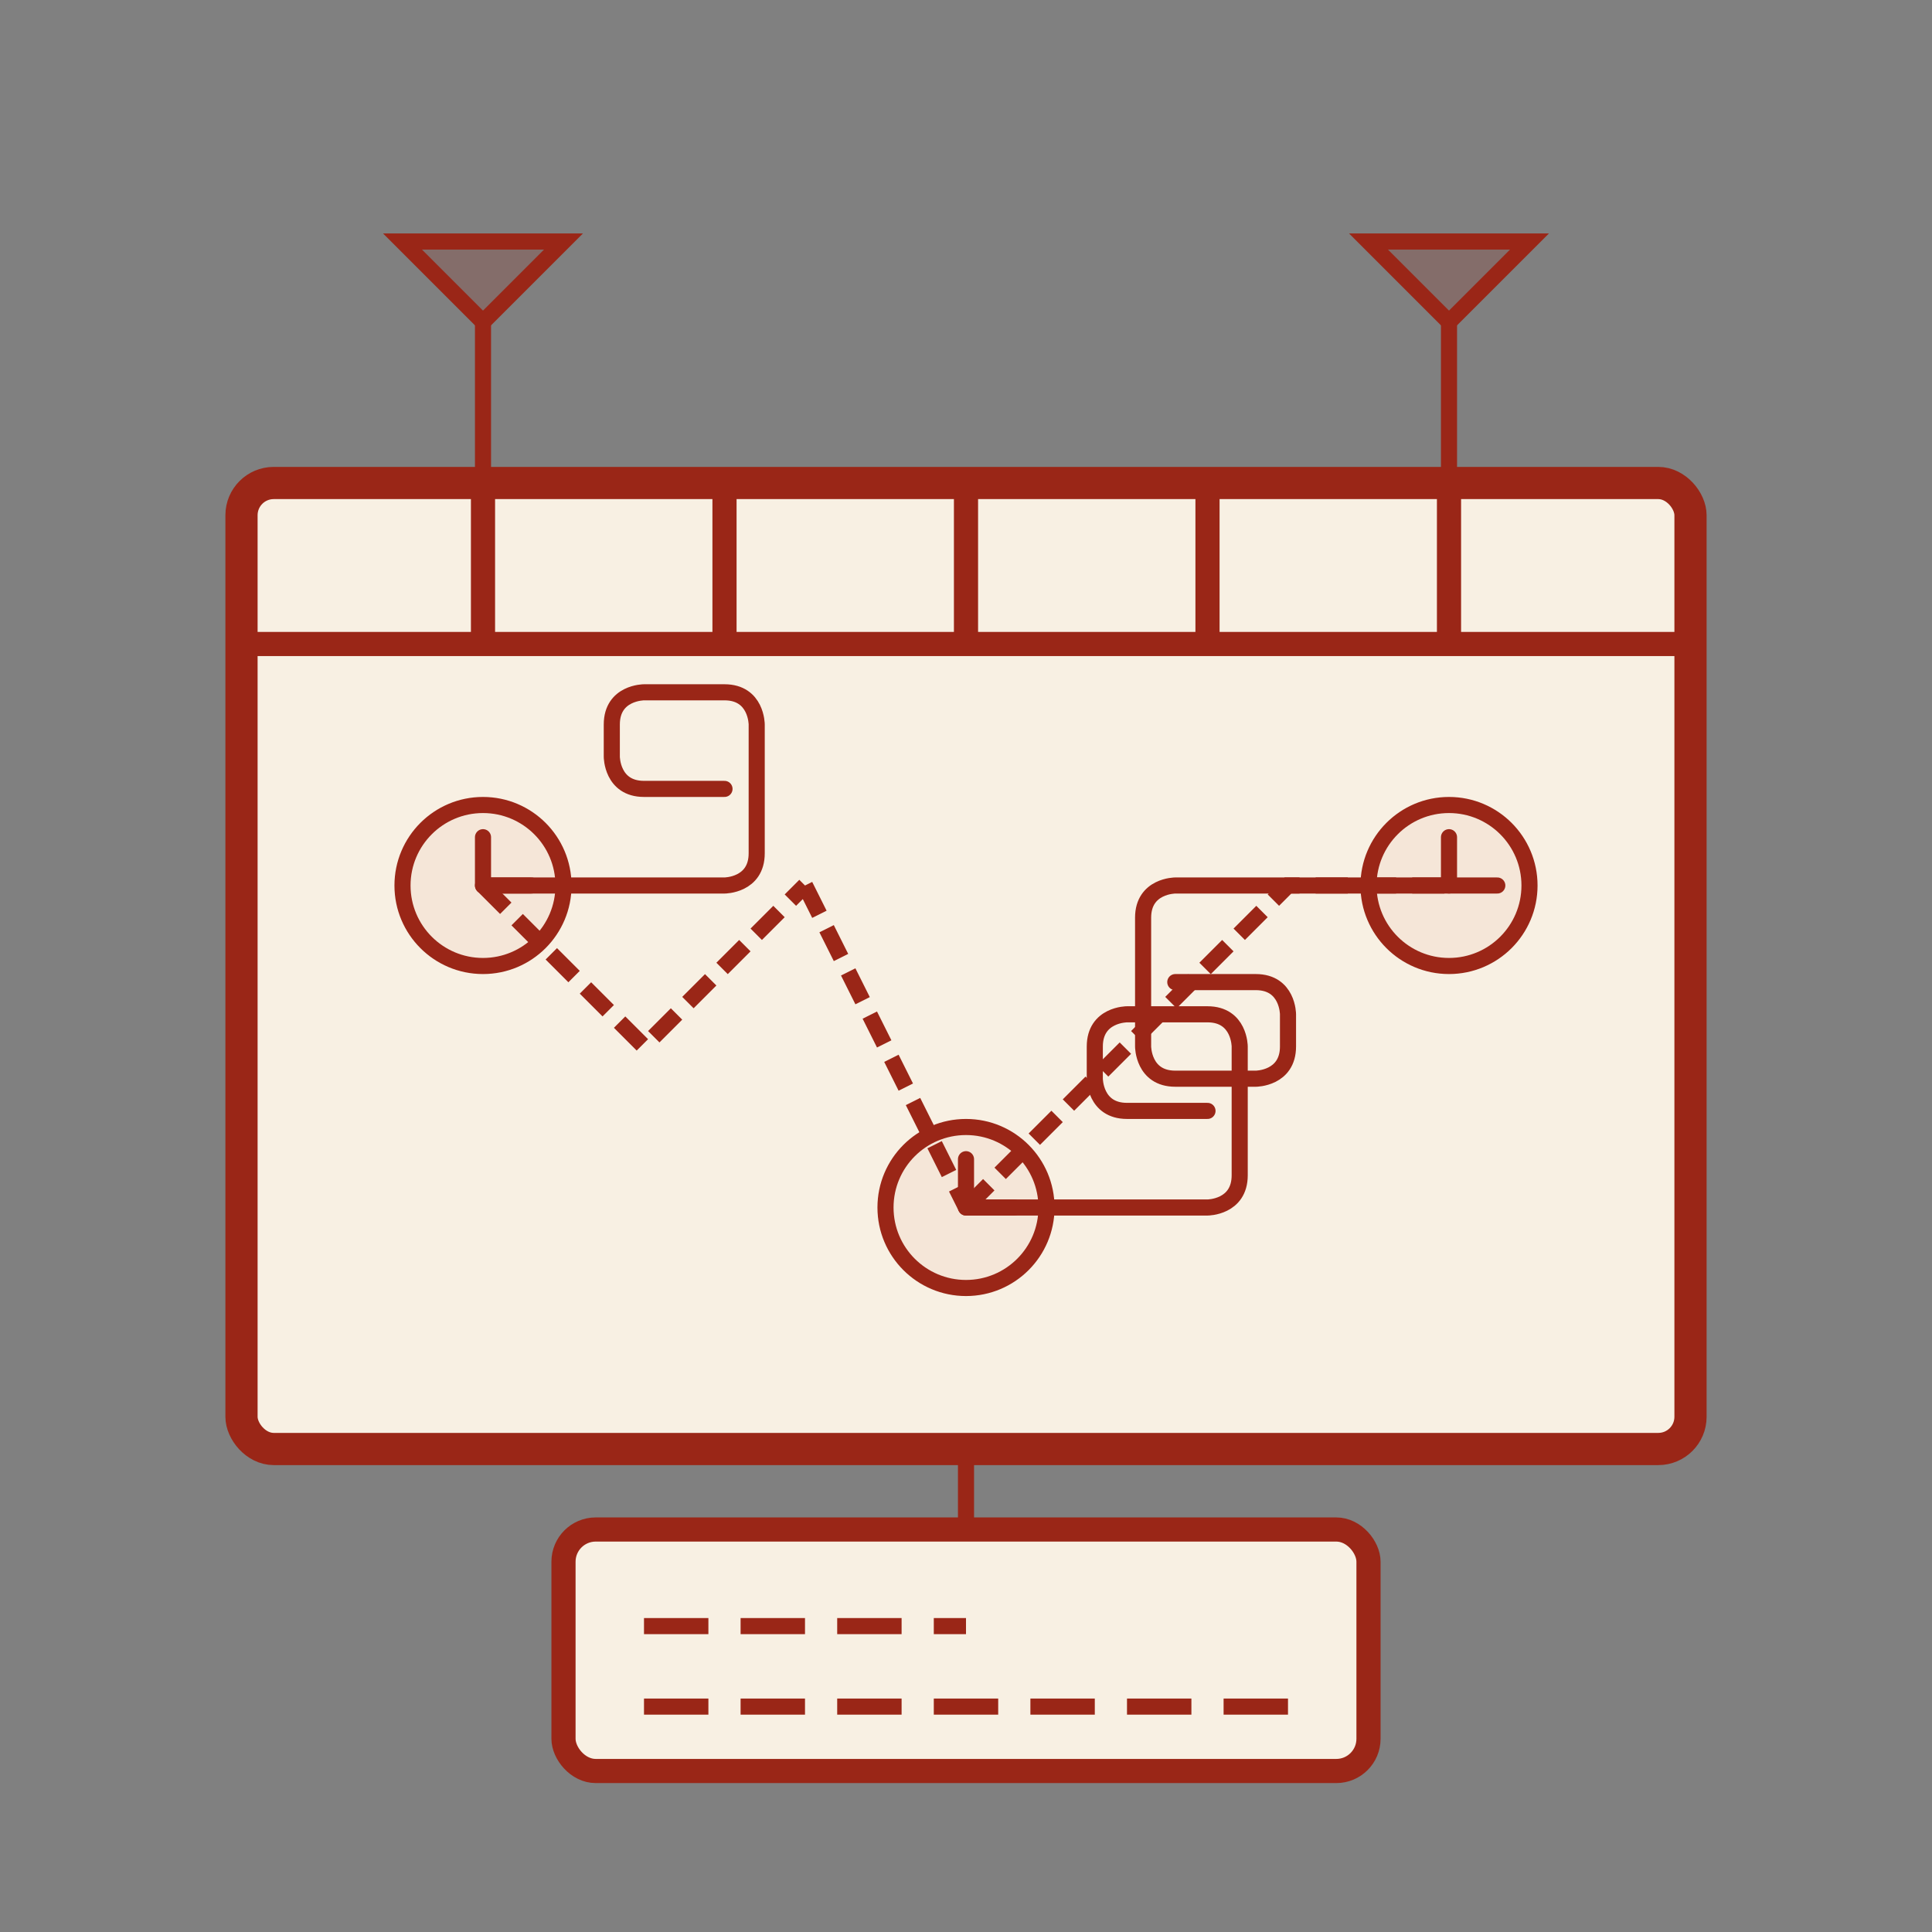 <?xml version="1.0" encoding="UTF-8"?>
<svg width="120" height="120" viewBox="0 0 120 120" fill="none" xmlns="http://www.w3.org/2000/svg">
  <rect x="0" y="0" width="120" height="120" fill="#808080" stroke="none"/>
  <rect x="15" y="30" width="90" height="60" rx="2" fill="#F8F0E3" stroke="#9A2617" stroke-width="2"/>
  <path d="M15 40H105" stroke="#9A2617" stroke-width="1.5"/>
  <path d="M30 30V40" stroke="#9A2617" stroke-width="1.5"/>
  <path d="M45 30V40" stroke="#9A2617" stroke-width="1.5"/>
  <path d="M60 30V40" stroke="#9A2617" stroke-width="1.5"/>
  <path d="M75 30V40" stroke="#9A2617" stroke-width="1.5"/>
  <path d="M90 30V40" stroke="#9A2617" stroke-width="1.5"/>
  <circle cx="30" cy="55" r="5" fill="#F5E6D8" stroke="#9A2617" stroke-width="1"/>
  <path d="M30 52V55H33" stroke="#9A2617" stroke-width="1" stroke-linecap="round" stroke-linejoin="round"/>
  <circle cx="90" cy="55" r="5" fill="#F5E6D8" stroke="#9A2617" stroke-width="1"/>
  <path d="M90 52V55H93" stroke="#9A2617" stroke-width="1" stroke-linecap="round" stroke-linejoin="round"/>
  <circle cx="60" cy="75" r="5" fill="#F5E6D8" stroke="#9A2617" stroke-width="1"/>
  <path d="M60 72V75H63" stroke="#9A2617" stroke-width="1" stroke-linecap="round" stroke-linejoin="round"/>
  <path d="M30 55H45C45 55 47 55 47 53V45C47 45 47 43 45 43H40C40 43 38 43 38 45V47C38 47 38 49 40 49H45" stroke="#9A2617" stroke-width="1" stroke-linecap="round" stroke-linejoin="round"/>
  <path d="M60 75H75C75 75 77 75 77 73V65C77 65 77 63 75 63H70C70 63 68 63 68 65V67C68 67 68 69 70 69H75" stroke="#9A2617" stroke-width="1" stroke-linecap="round" stroke-linejoin="round"/>
  <path d="M90 55L73 55C73 55 71 55 71 57V65C71 65 71 67 73 67H78C78 67 80 67 80 65V63C80 63 80 61 78 61H73" stroke="#9A2617" stroke-width="1" stroke-linecap="round" stroke-linejoin="round"/>
  <path d="M30 55L40 65L50 55" stroke="#9A2617" stroke-width="1" stroke-dasharray="2 1"/>
  <path d="M50 55L60 75" stroke="#9A2617" stroke-width="1" stroke-dasharray="2 1"/>
  <path d="M60 75L70 65L80 55L90 55" stroke="#9A2617" stroke-width="1" stroke-dasharray="2 1"/>
  <path d="M30 20L25 15H35L30 20Z" fill="#9A2617" fill-opacity="0.2" stroke="#9A2617" stroke-width="1"/>
  <path d="M30 20V30" stroke="#9A2617" stroke-width="1" stroke-linecap="round"/>
  <path d="M90 20L85 15H95L90 20Z" fill="#9A2617" fill-opacity="0.2" stroke="#9A2617" stroke-width="1"/>
  <path d="M90 20V30" stroke="#9A2617" stroke-width="1" stroke-linecap="round"/>
  <rect x="35" y="95" width="50" height="15" rx="2" fill="#F8F0E3" stroke="#9A2617" stroke-width="1.5"/>
  <path d="M40 101H60" stroke="#9A2617" stroke-width="1" stroke-dasharray="4 2"/>
  <path d="M40 106H80" stroke="#9A2617" stroke-width="1" stroke-dasharray="4 2"/>
  <path d="M60 90V95" stroke="#9A2617" stroke-width="1" stroke-linecap="round"/>
</svg>